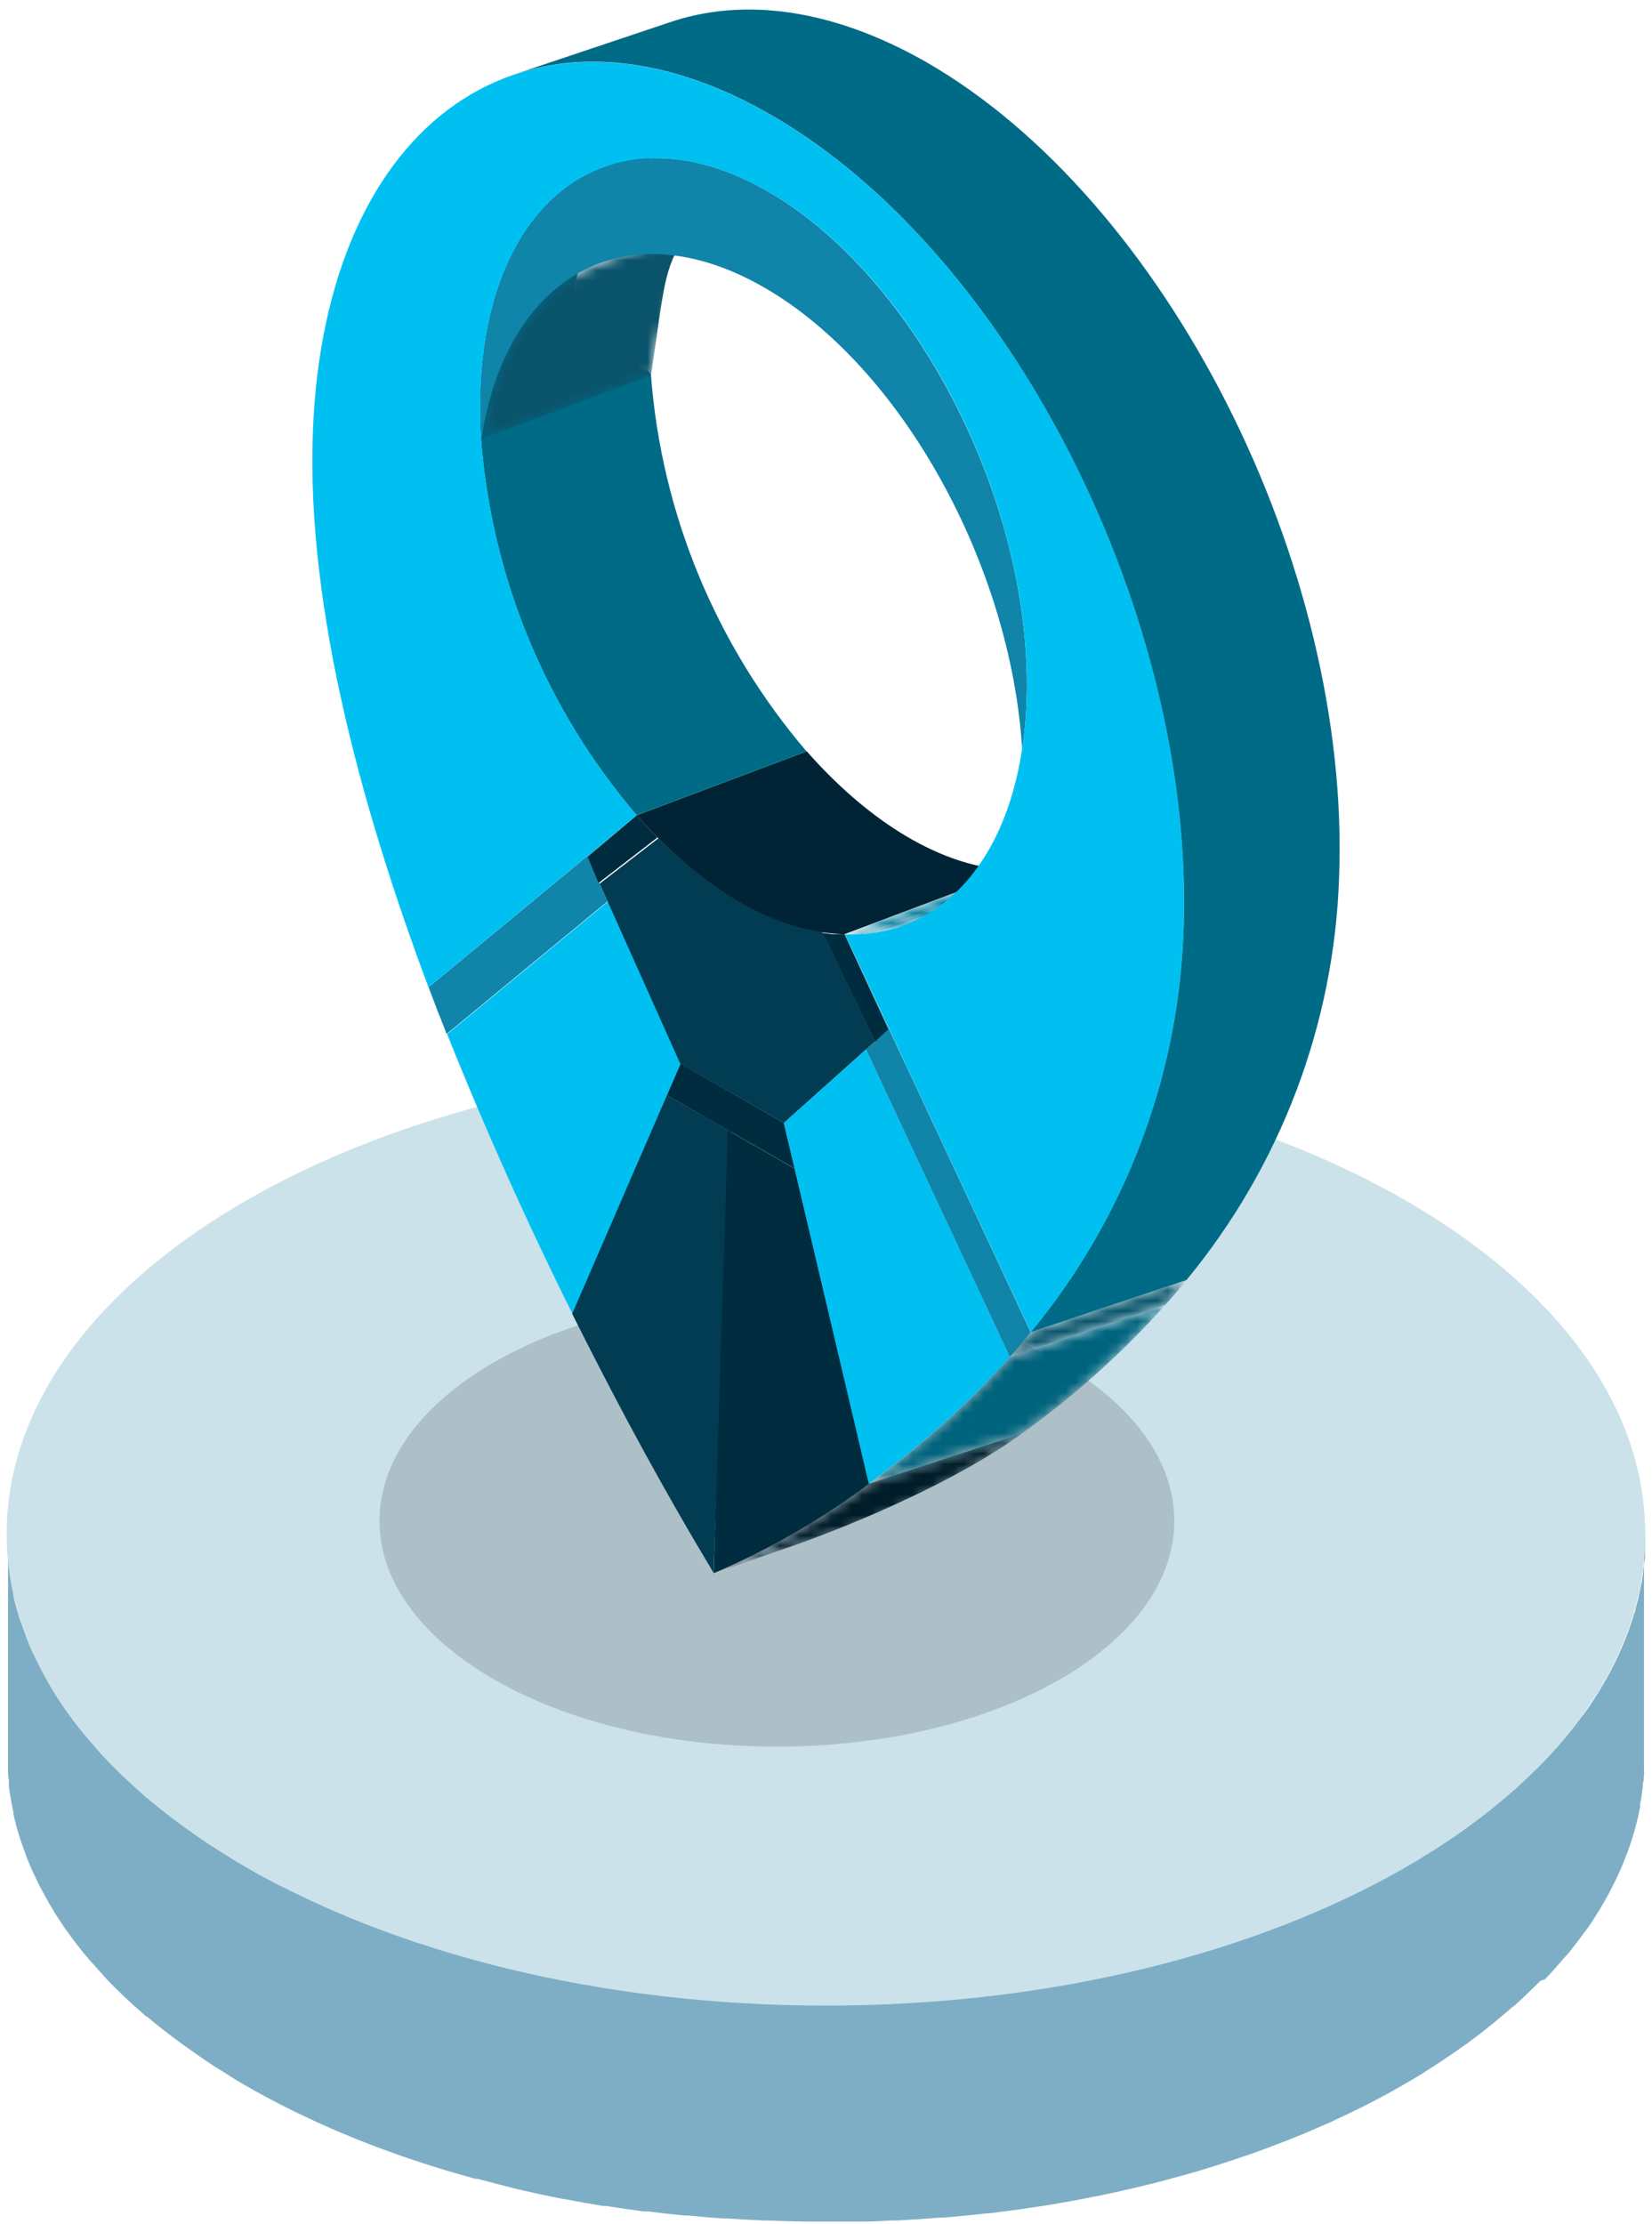 <svg width="162" height="218" viewBox="0 0 162 218" fill="none" xmlns="http://www.w3.org/2000/svg">
<g clip-path="url(#clip0_6150_7222)">
<path d="M161.315 151.25C161.315 151.45 161.315 151.64 161.315 151.84C161.315 152.04 161.315 152.24 161.315 152.44C161.315 152.64 161.315 152.82 161.264 153.01C161.214 153.2 161.264 153.41 161.193 153.61C161.122 153.81 161.142 154 161.122 154.19L161.03 154.78C161.03 154.97 160.959 155.16 160.929 155.35L160.807 155.94L160.685 156.51C160.685 156.7 160.593 156.9 160.542 157.09L160.39 157.66C160.39 157.85 160.288 158.04 160.227 158.23C160.166 158.42 160.115 158.61 160.054 158.8C159.993 158.99 159.932 159.18 159.861 159.37C159.79 159.56 159.729 159.74 159.668 159.93L159.454 160.48L159.21 161.09C159.139 161.27 159.058 161.44 158.986 161.62L158.712 162.22L158.468 162.75L158.163 163.35C158.081 163.52 157.99 163.7 157.898 163.87C157.807 164.04 157.685 164.27 157.573 164.46C157.461 164.65 157.39 164.8 157.288 164.96C157.186 165.12 156.973 165.5 156.81 165.77L156.576 166.14C156.332 166.53 156.088 166.92 155.824 167.3C155.797 167.33 155.773 167.364 155.752 167.4C155.508 167.75 155.254 168.1 155 168.4L154.715 168.78C154.522 169.03 154.329 169.29 154.135 169.53L153.83 169.9C153.546 170.26 153.251 170.61 152.946 170.96L152.712 171.23C152.346 171.65 151.959 172.06 151.562 172.48L151.288 172.76C150.962 173.1 150.627 173.43 150.271 173.76L149.945 174.08C149.529 174.48 149.091 174.88 148.654 175.28L148.43 175.48C148.064 175.79 147.708 176.11 147.332 176.42L146.925 176.75C146.569 177.05 146.213 177.34 145.837 177.63L145.532 177.87C145.064 178.23 144.596 178.59 144.108 178.94L143.762 179.19L142.593 180.01L142.135 180.32L140.813 181.19L140.579 181.34L138.972 182.34L138.535 182.59L137.274 183.32L136.776 183.6C136.227 183.91 135.667 184.21 135.108 184.5C134.498 184.82 133.877 185.13 133.247 185.44L132.738 185.68L131.101 186.46L130.796 186.6L128.843 187.46L128.335 187.67C127.796 187.9 127.247 188.12 126.687 188.34L126.22 188.53L124.287 189.26L123.942 189.39L122.284 189.97L121.674 190.18L120.118 190.69L119.599 190.86C118.918 191.08 118.226 191.29 117.565 191.49L117.169 191.6L115.44 192.09L114.779 192.27L113.131 192.69L112.592 192.83L110.416 193.34L109.968 193.44L108.178 193.82L107.507 193.96L105.555 194.33L105.138 194.41L102.789 194.81L102.178 194.9L100.297 195.18L99.646 195.27C98.843 195.38 98.029 195.49 97.216 195.58H97.073C95.66 195.74 94.226 195.88 92.792 196H92.385C91.029 196.106 89.636 196.196 88.205 196.27H87.748C86.731 196.32 85.775 196.36 84.788 196.38H84.219C83.202 196.38 82.185 196.38 81.107 196.38H79.246C78.005 196.38 76.774 196.33 75.554 196.28H75.157C73.947 196.28 72.737 196.16 71.537 196.08H71.13C69.92 195.99 68.73 195.89 67.54 195.77H67.133C65.954 195.66 64.774 195.52 63.615 195.37H63.218C61.967 195.21 60.727 195.03 59.496 194.84L59.221 194.79C57.95 194.59 56.689 194.36 55.438 194.12H55.316C53.893 193.84 52.499 193.54 51.116 193.23L50.781 193.15C49.479 192.84 48.187 192.52 46.916 192.15L46.509 192.05L44.262 191.41L43.875 191.29L41.974 190.7L41.414 190.52L39.258 189.79L38.994 189.7L37.092 189L36.513 188.78L35.15 188.25L34.651 188.05L32.852 187.3L32.546 187.16L31.092 186.51L30.523 186.25L29.333 185.68L28.763 185.4L27.441 184.81L27.065 184.62L25.438 183.75L25.051 183.53L23.851 182.84L23.322 182.53C22.966 182.32 22.611 182.11 22.305 181.89L21.807 181.58C21.39 181.32 20.973 181.06 20.567 180.79L20.322 180.63C19.834 180.31 19.356 179.98 18.889 179.63L18.502 179.36C18.166 179.11 17.821 178.87 17.485 178.62L17.017 178.28L16.082 177.55L15.675 177.23C15.258 176.9 14.851 176.56 14.454 176.23H14.393L13.204 175.12L12.848 174.79L11.983 174L11.597 173.62C11.322 173.36 11.058 173.09 10.793 172.82L10.478 172.49C10.122 172.12 9.766 171.74 9.461 171.35C9.419 171.311 9.381 171.267 9.349 171.22C9.044 170.88 8.749 170.54 8.465 170.22L8.159 169.85L7.478 169L7.173 168.6L6.522 167.71L6.298 167.39C6.024 166.99 5.759 166.58 5.495 166.18L5.342 165.93C5.139 165.6 4.946 165.27 4.753 164.93C4.671 164.79 4.59 164.65 4.519 164.51C4.447 164.37 4.203 163.94 4.051 163.65C3.97 163.51 3.898 163.37 3.827 163.23C3.664 162.9 3.502 162.56 3.349 162.23L3.217 162C3.024 161.58 2.851 161.15 2.678 160.72L2.556 160.39C2.434 160.07 2.312 159.74 2.2 159.39L2.017 158.93C1.915 158.63 1.824 158.33 1.732 158.02L1.61 157.59C1.508 157.21 1.417 156.83 1.325 156.45C1.325 156.39 1.325 156.32 1.325 156.26C1.224 155.82 1.132 155.37 1.061 154.92L1 154.54C1 154.21 0.908 153.89 0.868 153.54C0.868 153.39 0.868 153.23 0.868 153.07C0.868 152.76 0.807 152.44 0.786 152.07V151.64C0.786 151.18 0.786 150.73 0.786 150.27V171.69C0.786 172.15 0.786 172.61 0.786 173.07V173.49C0.786 173.81 0.786 174.13 0.868 174.49C0.868 174.65 0.868 174.8 0.868 174.96C0.868 175.29 0.949 175.61 1 175.96L1.061 176.34C1.132 176.79 1.224 177.24 1.325 177.68C1.325 177.74 1.325 177.8 1.325 177.87C1.417 178.25 1.508 178.63 1.61 179.01L1.732 179.44C1.824 179.74 1.915 180.05 2.017 180.35L2.169 180.79C2.281 181.12 2.393 181.45 2.525 181.79L2.647 182.12C2.82 182.55 2.993 182.97 3.186 183.4L3.319 183.68C3.471 184.01 3.634 184.34 3.797 184.68L4.02 185.11L4.488 185.97C4.559 186.11 4.641 186.25 4.722 186.39C4.915 186.72 5.109 187.05 5.312 187.39L5.464 187.64C5.729 188.05 5.993 188.46 6.268 188.86L6.492 189.18L7.142 190.07L7.448 190.47C7.661 190.75 7.875 191.02 8.098 191.29L8.403 191.67C8.688 192.02 8.983 192.36 9.288 192.67L9.4 192.8C9.736 193.18 10.092 193.56 10.417 193.94L10.732 194.27C10.997 194.54 11.261 194.81 11.536 195.07L11.922 195.45L12.746 196.23L13.102 196.56L14.322 197.63H14.383C14.78 197.97 15.187 198.3 15.604 198.63L16.01 198.95L16.946 199.67L17.414 200.02C17.739 200.26 18.075 200.51 18.431 200.75L18.817 201.03C19.285 201.36 19.763 201.68 20.251 202.03L20.495 202.19L21.736 202.98L22.234 203.29L23.251 203.93L23.78 204.24L24.98 204.93L25.367 205.14C25.906 205.44 26.445 205.73 26.994 206.01L27.38 206.21C27.807 206.43 28.234 206.65 28.672 206.86L29.241 207.14L30.431 207.7L31.001 207.97L32.455 208.62L32.76 208.75L34.56 209.51L35.058 209.71L36.421 210.24L36.706 210.35L37.001 210.46C37.631 210.69 38.262 210.93 38.902 211.15L39.167 211.25L41.323 211.98L41.882 212.16L43.784 212.75L44.17 212.86C44.913 213.08 45.665 213.3 46.418 213.5L46.631 213.56H46.825C48.096 213.9 49.387 214.23 50.689 214.56L51.025 214.64C52.408 214.96 53.801 215.26 55.225 215.54H55.316C56.567 215.78 57.828 216 59.099 216.21H59.374C60.601 216.41 61.842 216.59 63.096 216.75H63.239H63.493C64.662 216.9 65.832 217.03 67.011 217.15H67.418C68.608 217.27 69.798 217.37 71.008 217.45H71.161H71.415C72.615 217.53 73.825 217.6 75.035 217.65H75.442C76.663 217.7 77.883 217.73 79.124 217.75H80.873C81.89 217.75 82.907 217.75 83.985 217.75H84.554C85.571 217.75 86.527 217.69 87.514 217.64H87.971C89.375 217.57 90.768 217.48 92.151 217.36H92.558C93.992 217.24 95.426 217.1 96.839 216.94H96.992L99.412 216.63L100.063 216.54L101.944 216.26L102.555 216.17L104.904 215.77L105.321 215.69L107.273 215.31L107.619 215.25L107.955 215.18L109.724 214.8L110.192 214.69C110.914 214.53 111.646 214.36 112.358 214.18L112.907 214.05L114.545 213.62L115.206 213.44C115.785 213.29 116.355 213.13 116.924 212.96L117.331 212.85L119.365 212.22L119.894 212.05L121.44 211.54L122.06 211.33C122.619 211.14 123.169 210.95 123.708 210.75L124.064 210.62L125.996 209.88L126.159 209.82L126.464 209.7L128.111 209.03L128.62 208.81L130.572 207.96L130.877 207.81L132.515 207.04L133.023 206.79C133.654 206.49 134.274 206.17 134.884 205.85C135.443 205.56 136.003 205.25 136.552 204.95L137.05 204.67L138.311 203.94C138.464 203.86 138.606 203.77 138.749 203.68C139.288 203.36 139.827 203.03 140.345 202.68L140.6 202.52C141.037 202.23 141.484 201.95 141.911 201.65L142.369 201.34L143.539 200.52L143.884 200.28L145.308 199.21L145.613 198.96C145.989 198.67 146.345 198.38 146.701 198.09L147.108 197.75C147.484 197.44 147.84 197.13 148.196 196.82L148.379 196.66H148.43C148.867 196.27 149.305 195.87 149.722 195.46L150.047 195.15C150.383 194.82 150.718 194.49 151.064 194.15L151.512 194C151.908 193.58 152.295 193.16 152.661 192.74L152.895 192.47C153.2 192.13 153.495 191.77 153.779 191.47C153.84 191.4 153.901 191.34 153.952 191.27L154.085 191.1L154.664 190.35L154.949 189.97C155.203 189.62 155.457 189.28 155.702 188.97C155.719 188.932 155.743 188.899 155.773 188.87C156.037 188.48 156.281 188.1 156.525 187.71L156.759 187.34C156.922 187.07 157.085 186.8 157.237 186.53C157.237 186.53 157.308 186.43 157.339 186.37L157.522 186.03C157.634 185.84 157.746 185.64 157.847 185.44C157.949 185.24 158.03 185.09 158.112 184.92L158.417 184.32L158.661 183.79L158.936 183.19C159.007 183.01 159.088 182.83 159.159 182.66L159.403 182.05C159.403 181.95 159.485 181.86 159.515 181.77C159.546 181.68 159.576 181.59 159.617 181.49L159.81 180.94C159.881 180.75 159.942 180.56 160.003 180.36C160.064 180.16 160.115 179.99 160.176 179.8C160.237 179.61 160.288 179.42 160.339 179.22L160.491 178.66C160.542 178.46 160.593 178.27 160.634 178.08L160.756 177.5C160.756 177.41 160.756 177.31 160.827 177.21C160.898 177.11 160.827 177.02 160.827 176.92C160.827 176.82 160.898 176.54 160.929 176.35L161.02 175.76C161.02 175.56 161.071 175.37 161.091 175.18C161.112 174.99 161.091 174.78 161.163 174.58C161.234 174.38 161.163 174.2 161.214 174.01C161.264 173.82 161.214 173.6 161.214 173.4C161.214 173.2 161.214 173.02 161.214 172.82C161.214 172.62 161.214 172.63 161.214 172.54V150.34C161.336 150.64 161.325 151 161.315 151.25Z" fill="#7EAEC5"/>
<path d="M80.995 196.58C125.366 196.58 161.336 175.877 161.336 150.34C161.336 124.802 125.366 104.1 80.995 104.1C36.624 104.1 0.654 124.802 0.654 150.34C0.654 175.877 36.624 196.58 80.995 196.58Z" fill="#CBE2EA"/>
<path opacity="0.15" d="M76.185 171.199C97.707 171.199 115.155 161.292 115.155 149.069C115.155 136.847 97.707 126.939 76.185 126.939C54.662 126.939 37.214 136.847 37.214 149.069C37.214 161.292 54.662 171.199 76.185 171.199Z" fill="black"/>
<path d="M66.737 104.259L59.618 88.359L43.845 101.359C48.918 114.026 54.689 126.411 61.133 138.459C59.588 135.539 57.9 132.289 56.15 128.769L66.737 104.259Z" fill="#00C0F2"/>
<path d="M66.737 104.26L56.11 128.77C57.991 132.54 59.791 136.01 61.428 139.08L61.5 139.21L61.571 139.35C66.259 148.11 69.707 153.67 69.971 154.16L71.659 110.93L65.405 107.35L66.737 104.26Z" fill="#013C52"/>
<path d="M62.445 79.9L42.035 96.76C42.319 97.53 42.614 98.3 42.899 99.06C43.052 99.43 43.174 99.76 43.306 100.06C43.306 100.16 43.377 100.25 43.408 100.34L43.693 101.06C43.693 101.16 43.764 101.25 43.804 101.34L59.578 88.34L58.561 86.1L57.615 84L62.445 79.9Z" fill="#1084A9"/>
<path d="M58.571 86.11L59.588 88.36L66.707 104.26L76.876 110.06L84.931 102.86L85.815 102.08L80.629 91.36C74.425 90.36 68.873 86.47 64.561 82.17L58.794 86.62L58.571 86.11Z" fill="#013C52"/>
<path d="M62.446 79.9L62.791 80.29L62.923 80.44L63.157 80.69L63.259 80.81L63.574 81.15C63.869 81.47 64.174 81.78 64.469 82.09L58.703 86.54L58.479 86.03L57.615 84L62.446 79.9Z" fill="#002C40"/>
<path d="M66.737 104.26L65.405 107.35L71.659 110.94L77.913 114.52L76.866 110.06L66.737 104.26Z" fill="#002C40"/>
<path d="M76.866 110.061L77.883 114.521L71.374 110.791L69.991 154.201C75.412 151.883 80.533 148.939 85.246 145.431L76.866 110.061Z" fill="#002C40"/>
<path d="M82.826 91.57H82.358H82.124H82.022H81.686H81.615L80.649 91.439L85.836 102.159L87.158 100.949L82.826 91.57Z" fill="#002C40"/>
<path d="M79.114 73.641L79.459 74.031C84.341 79.471 91.388 84.931 99.138 85.301H99.494L82.826 91.561H82.47C75.025 91.231 68.09 86.081 63.259 80.811L62.72 80.211L62.445 79.901L79.114 73.641Z" fill="#002435"/>
<mask id="mask0_6150_7222" style="mask-type:luminance" maskUnits="userSpaceOnUse" x="84" y="127" width="31" height="19">
<path d="M100.216 140.501C105.385 136.829 110.113 132.591 114.311 127.871L99.036 133.001C94.833 137.716 90.105 141.953 84.941 145.631L85.907 145.291L86.924 144.941L87.941 144.571L89.019 144.191L90.107 143.821L91.124 143.451L92.141 143.091L92.639 142.921C92.894 142.861 100.083 140.571 100.216 140.501Z" fill="white"/>
</mask>
<g mask="url(#mask0_6150_7222)">
<path d="M82.266 147.461L97.521 142.351C103.726 138.261 109.364 133.393 114.291 127.871L99.036 133.001C94.109 138.52 88.472 143.385 82.266 147.471" fill="#00637D"/>
</g>
<path d="M84.921 102.859L76.866 110.059L85.195 145.429C84.178 146.149 83.161 146.829 82.266 147.429C88.469 143.355 94.107 138.505 99.036 132.999L84.921 102.859Z" fill="#00C0F2"/>
<path d="M55.388 35.34C55.835 23.669 60.645 15.87 67.662 13.44L59.384 16.309C52.367 18.739 47.557 26.54 47.109 38.209C47.039 39.826 47.059 41.445 47.171 43.059C48.2 56.609 53.536 69.497 62.425 79.9L79.093 73.65C70.207 63.241 64.871 50.351 63.839 36.8C63.717 35.16 55.327 36.94 55.388 35.34Z" fill="#006B87"/>
<mask id="mask1_6150_7222" style="mask-type:luminance" maskUnits="userSpaceOnUse" x="47" y="19" width="29" height="25">
<path d="M75.697 19.461L59.028 25.711C52.927 27.811 48.554 33.921 47.17 43.061L63.839 36.801C65.212 27.661 69.635 21.561 75.697 19.461Z" fill="white"/>
</mask>
<g mask="url(#mask1_6150_7222)">
<path d="M47.17 43.062L63.839 36.802C65.212 27.662 64.998 26.662 67.306 22.852L59.028 25.712C52.927 27.812 48.554 33.922 47.17 43.062Z" fill="#0A546B"/>
</g>
<path d="M82.836 91.58L87.127 100.87L85.815 102.09L84.921 102.86L99.036 133C99.738 132.23 100.419 131.43 101.07 130.58L82.836 91.58Z" fill="#1084A9"/>
<mask id="mask2_6150_7222" style="mask-type:luminance" maskUnits="userSpaceOnUse" x="99" y="125" width="18" height="8">
<path d="M99.036 133.001L114.291 127.881C114.982 127.111 115.674 126.321 116.325 125.471L101.07 130.581C100.419 131.421 99.738 132.221 99.036 133.001Z" fill="white"/>
</mask>
<g mask="url(#mask2_6150_7222)">
<path d="M99.036 133.001L114.291 127.881C114.982 127.111 115.674 126.321 116.325 125.471L101.07 130.581C100.409 131.431 99.728 132.231 99.036 133.001Z" fill="#0A546B"/>
</g>
<mask id="mask3_6150_7222" style="mask-type:luminance" maskUnits="userSpaceOnUse" x="82" y="85" width="18" height="7">
<path d="M96.595 87.91C94.877 88.5 101.416 85.39 99.463 85.32L82.805 91.58C84.677 91.655 86.547 91.384 88.317 90.78L96.595 87.91Z" fill="white"/>
</mask>
<g mask="url(#mask3_6150_7222)">
<path d="M88.348 90.78L96.595 87.91C96.032 88.1 95.458 88.261 94.877 88.39L86.599 91.26C87.18 91.131 87.754 90.97 88.317 90.78" fill="#007695"/>
<path d="M86.629 91.261L94.907 88.391C94.256 88.525 93.597 88.619 92.934 88.671L84.656 91.541C85.319 91.488 85.978 91.394 86.629 91.261Z" fill="#007A9A"/>
<path d="M84.656 91.54L92.934 88.67C92.334 88.67 100.114 85.34 99.494 85.32L82.836 91.58C83.442 91.615 84.05 91.615 84.656 91.58" fill="#007E9F"/>
</g>
<path d="M75.239 18.73C60.452 10.27 47.882 18.98 47.14 38.21C47.069 39.826 47.09 41.445 47.201 43.06C49.621 27.06 61.327 20.38 74.873 28.14C88.419 35.9 99.128 55.42 100.236 73.43C100.466 71.919 100.609 70.396 100.663 68.87C101.385 49.64 89.995 27.2 75.239 18.73Z" fill="#1084A9"/>
<path d="M30.685 42.271C30.004 59.721 35.679 80.321 42.889 99.061C42.604 98.301 42.309 97.531 42.025 96.761L62.435 79.901C53.547 69.498 48.21 56.61 47.181 43.061C47.069 41.446 47.049 39.827 47.12 38.211C47.852 19.001 60.422 10.271 75.239 18.731C90.056 27.191 101.385 49.641 100.663 68.871C100.605 70.398 100.459 71.92 100.226 73.431C98.456 85.161 91.683 91.891 82.856 91.581L101.1 130.581C110.327 119.397 115.581 105.554 116.06 91.161C117.24 60.521 99.087 24.711 75.513 11.221C51.94 -2.269 31.865 11.621 30.685 42.271Z" fill="#00C0F2"/>
<path d="M65.547 2.23L50.293 7.34C57.544 4.83 66.259 5.91 75.513 11.21C99.087 24.7 117.209 60.51 116.06 91.15C115.581 105.543 110.327 119.387 101.1 130.57L116.355 125.46C125.584 114.263 130.837 100.406 131.315 86C132.494 55.35 114.341 19.55 90.768 6.05C81.514 0.79 72.798 -0.28 65.547 2.23Z" fill="#006B87"/>
<mask id="mask4_6150_7222" style="mask-type:luminance" maskUnits="userSpaceOnUse" x="69" y="140" width="32" height="15">
<path d="M69.991 154.2L85.103 149.2C90.525 146.879 95.646 143.932 100.358 140.42L85.246 145.42C80.534 148.932 75.413 151.88 69.991 154.2Z" fill="white"/>
</mask>
<g mask="url(#mask4_6150_7222)">
<path d="M69.991 154.2L78.29 151.33C78.636 151.2 91.856 146.58 100.236 140.5L85.215 145.43C80.503 148.939 75.382 151.883 69.961 154.2" fill="#001C29"/>
</g>
</g>
<defs>
<clipPath id="clip0_6150_7222">
<rect width="162" height="218" fill="white"/>
</clipPath>
</defs>
</svg>
